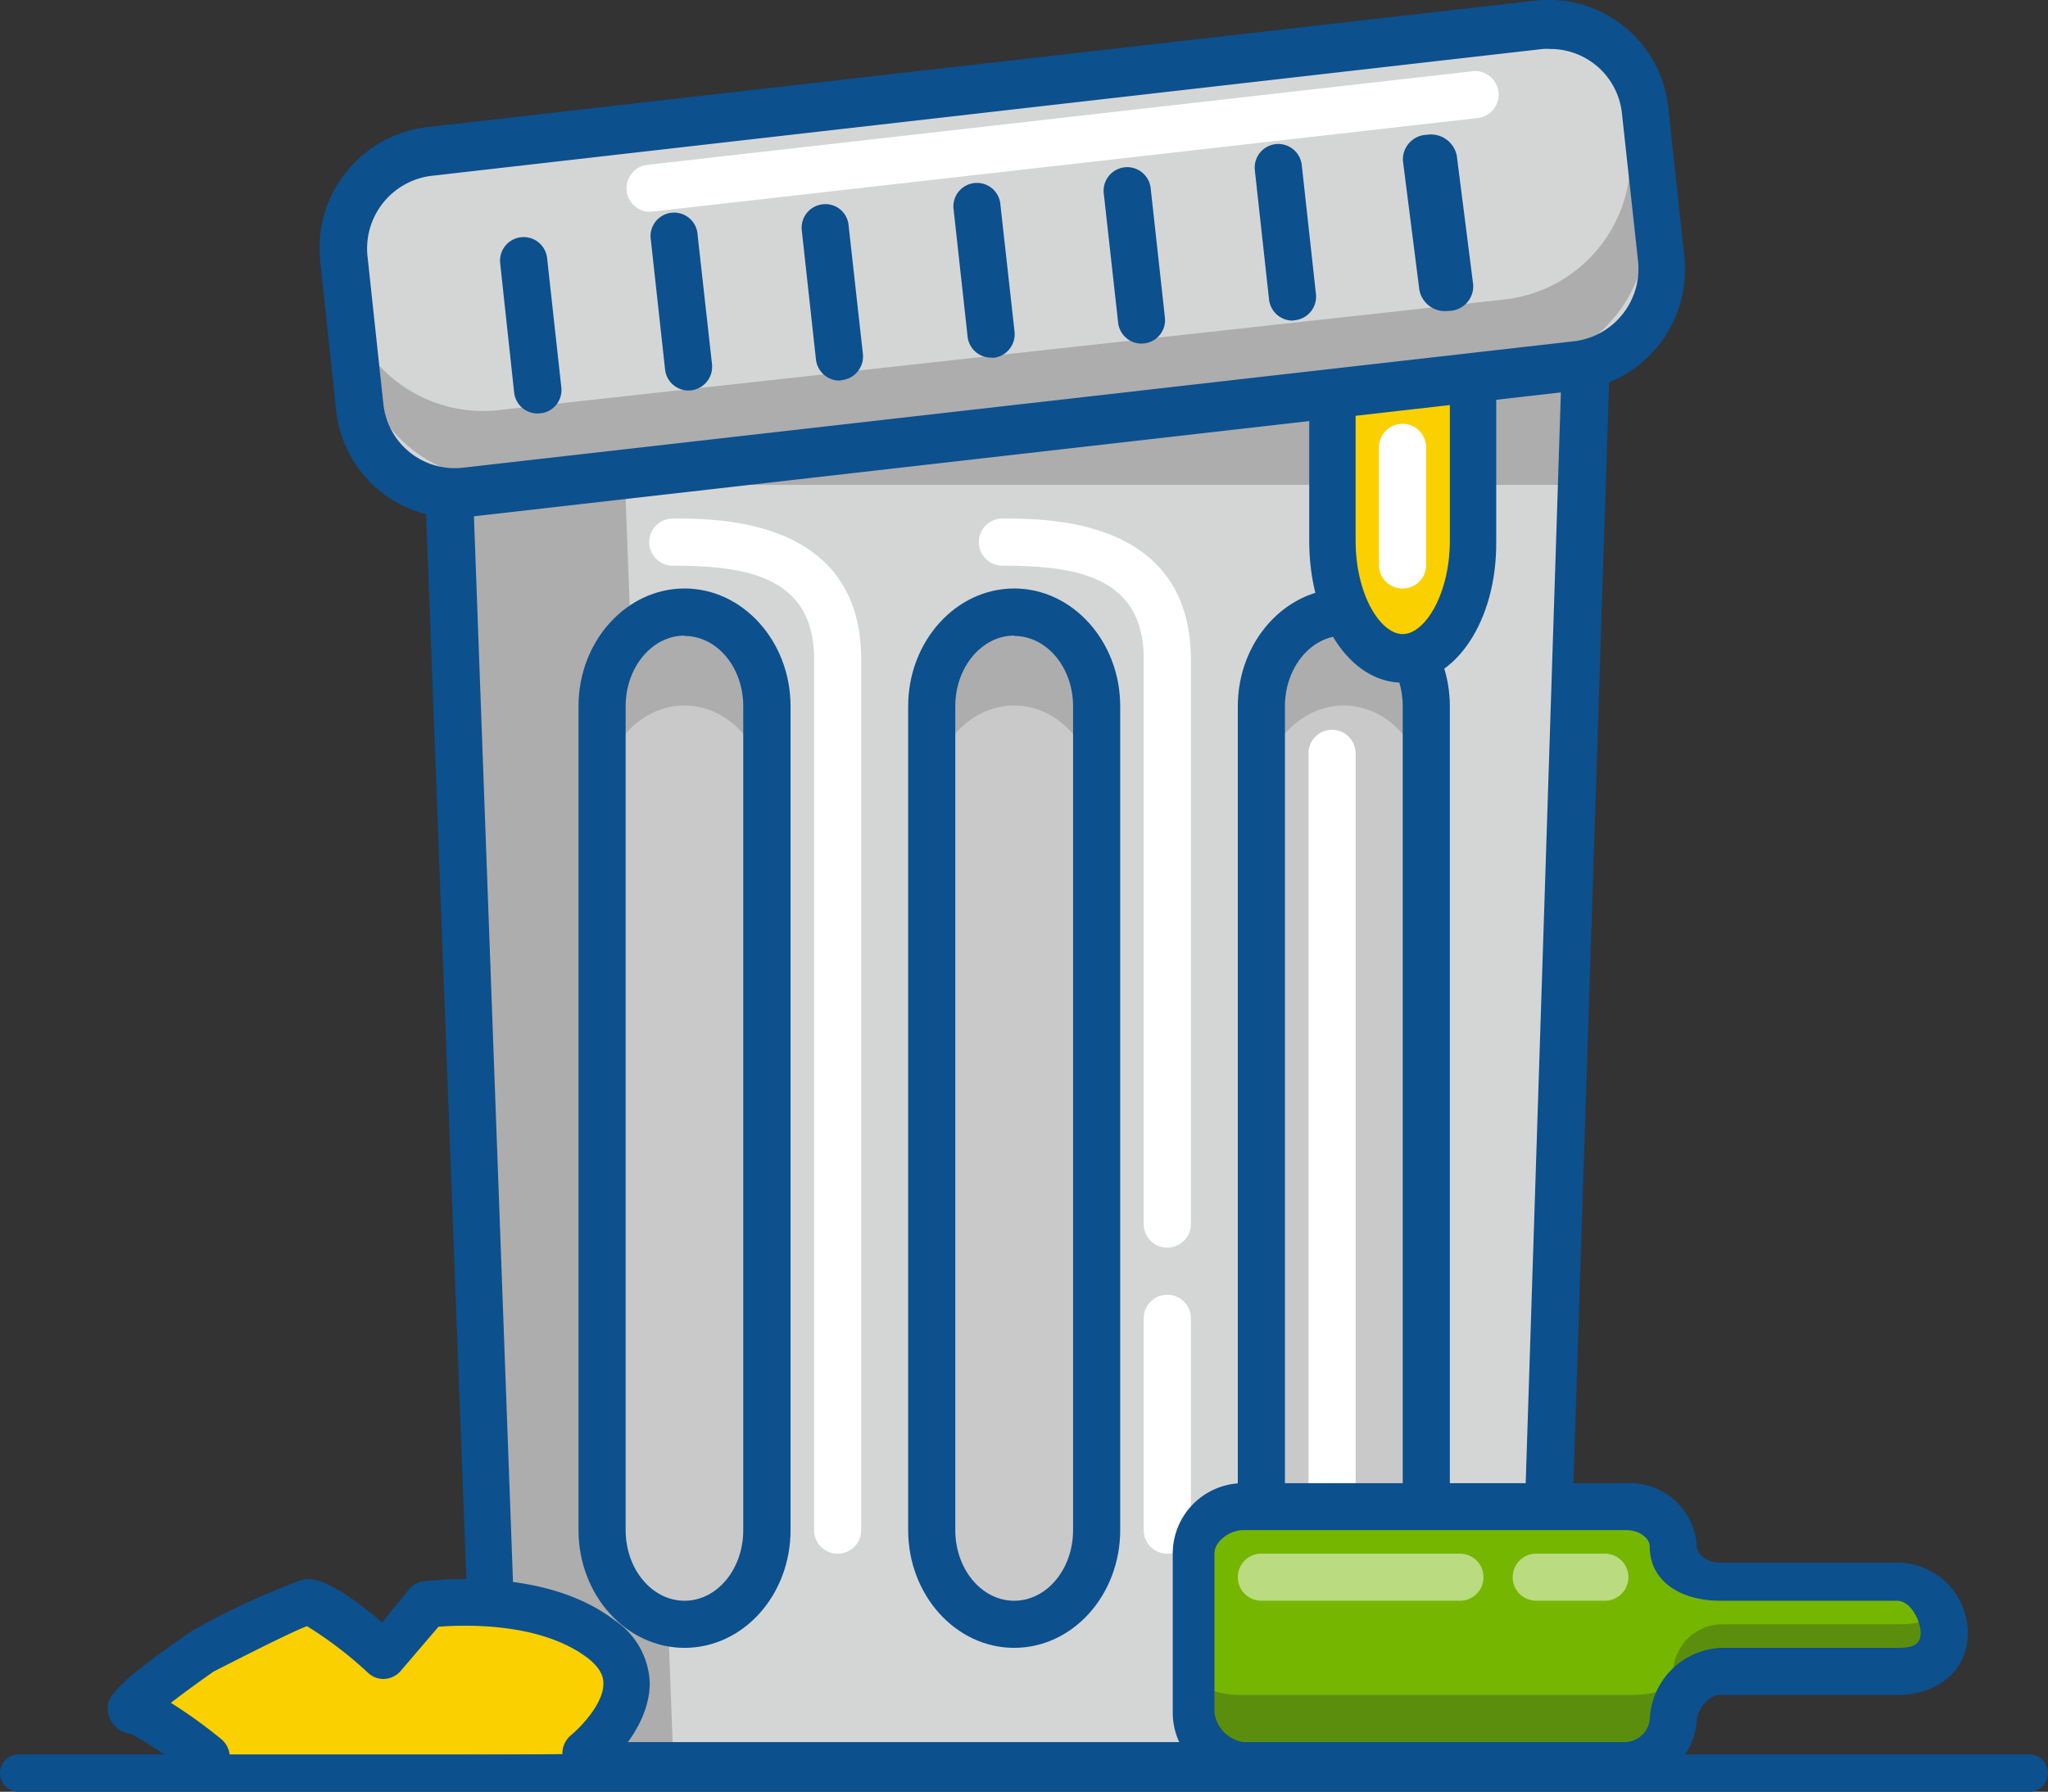 <svg id="garbage" xmlns="http://www.w3.org/2000/svg" viewBox="0 0 109.53 95.85"><rect x="0" y="0" width="109.53" height="95.85" fill="#333333" stroke="none"/><defs><style>.cls-1{fill:#d4d6d6;}.cls-2{fill:#adadad;}.cls-3{fill:#0c508e;}.cls-4{fill:#c9c9c9;}.cls-5{fill:#fbd000;}.cls-6,.cls-9{fill:#fff;}.cls-7{fill:#75b600;}.cls-8{fill:#5c8e0d;}.cls-9{opacity:0.5;}</style></defs><polygon class="cls-1" points="82.4 94.45 26.57 94.45 23.39 10.07 85.09 11.33 82.4 94.45"/><polygon class="cls-2" points="23.39 25.94 85.09 25.94 85.09 14.61 23.39 25.94"/><polygon class="cls-2" points="23.39 10.07 26.57 94.45 36.02 94.45 32.84 10.27 23.39 10.07"/><path class="cls-3" d="M128.65,139.69H72.83a1.26,1.26,0,0,1-1.26-1.21L68.38,54.1a1.3,1.3,0,0,1,.36-.93,1.34,1.34,0,0,1,.92-.38l61.71,1.26a1.26,1.26,0,0,1,1.23,1.3l-2.69,83.12A1.26,1.26,0,0,1,128.65,139.69ZM74,137.17h53.4L130,56.55,71,55.34Z" transform="translate(-46.25 -43.98)"/><path class="cls-4" d="M87.27,125.83c0,2.78-2,5-4.41,5s-4.41-2.26-4.41-5V81.76c0-2.77,2-5,4.41-5s4.41,2.27,4.41,5Z" transform="translate(-46.25 -43.98)"/><path class="cls-5" d="M77.61,137.8s4.41-3.47.84-6.14S69,129.82,69,129.82l-2.31,2.73s-3.36-3-4.2-2.85a52.33,52.33,0,0,0-5.66,2.64s-4.62,3.15-3.78,3.15,4,2.52,4,2.52Z" transform="translate(-46.25 -43.98)"/><path class="cls-3" d="M57.3,139.27a1.18,1.18,0,0,1-.77-.28,19.69,19.69,0,0,0-3.26-2.25,1.42,1.42,0,0,1-1.18-.92c-.26-.88-.19-1.4,4.31-4.52l.12-.08a39.72,39.72,0,0,1,6-2.77c.37,0,1.22-.18,4.17,2.32L68.12,129a1.2,1.2,0,0,1,.77-.43c.26,0,6.34-.88,10.21,2.07A4.22,4.22,0,0,1,81,134c0,2.54-2.39,4.55-2.67,4.77a1.23,1.23,0,0,1-1.74-.21,1.28,1.28,0,0,1,.21-1.77c.45-.37,1.74-1.66,1.72-2.76,0-.18,0-.72-.87-1.38C75.08,130.73,71,130.9,69.7,131l-2,2.34a1.24,1.24,0,0,1-.85.45,1.18,1.18,0,0,1-.91-.32,21.09,21.09,0,0,0-3.27-2.5c-.72.26-3,1.41-5,2.43-.77.54-1.62,1.16-2.28,1.67A27.06,27.06,0,0,1,58.07,137a1.28,1.28,0,0,1,.2,1.78A1.25,1.25,0,0,1,57.3,139.27Z" transform="translate(-46.25 -43.98)"/><path class="cls-4" d="M104.9,125.83c0,2.78-2,5-4.41,5s-4.41-2.26-4.41-5V81.76c0-2.77,2-5,4.41-5s4.41,2.27,4.41,5Z" transform="translate(-46.25 -43.98)"/><path class="cls-4" d="M122.53,125.83c0,2.78-2,5-4.41,5s-4.41-2.26-4.41-5V81.76c0-2.77,2-5,4.41-5s4.41,2.27,4.41,5Z" transform="translate(-46.25 -43.98)"/><path class="cls-2" d="M82.86,76.72c-2.42,0-4.41,2.27-4.41,5v5c0-2.77,2-5,4.41-5s4.41,2.27,4.41,5v-5C87.27,79,85.28,76.72,82.86,76.72Z" transform="translate(-46.25 -43.98)"/><path class="cls-2" d="M100.49,76.72c-2.42,0-4.41,2.27-4.41,5v5c0-2.77,2-5,4.41-5s4.41,2.27,4.41,5v-5C104.9,79,102.91,76.72,100.49,76.72Z" transform="translate(-46.25 -43.98)"/><path class="cls-2" d="M118.12,76.72c-2.42,0-4.41,2.27-4.41,5v5c0-2.77,2-5,4.41-5s4.41,2.27,4.41,5v-5C122.53,79,120.54,76.72,118.12,76.72Z" transform="translate(-46.25 -43.98)"/><path class="cls-3" d="M82.86,132.13c-3.12,0-5.67-2.82-5.67-6.3V81.76c0-3.47,2.55-6.3,5.67-6.3s5.67,2.83,5.67,6.3v44.07C88.53,129.31,86,132.13,82.86,132.13Zm0-54.15c-1.74,0-3.15,1.7-3.15,3.78v44.07c0,2.09,1.41,3.78,3.15,3.78S86,127.92,86,125.83V81.76C86,79.68,84.6,78,82.86,78Z" transform="translate(-46.25 -43.98)"/><path class="cls-3" d="M100.49,132.13c-3.12,0-5.67-2.82-5.67-6.3V81.76c0-3.47,2.55-6.3,5.67-6.3s5.67,2.83,5.67,6.3v44.07C106.16,129.31,103.62,132.13,100.49,132.13Zm0-54.15c-1.74,0-3.15,1.7-3.15,3.78v44.07c0,2.09,1.41,3.78,3.15,3.78s3.15-1.69,3.15-3.78V81.76C103.64,79.68,102.23,78,100.49,78Z" transform="translate(-46.25 -43.98)"/><path class="cls-3" d="M118.12,132.13c-3.12,0-5.67-2.82-5.67-6.3V81.76c0-3.47,2.55-6.3,5.67-6.3s5.67,2.83,5.67,6.3v44.07C123.79,129.31,121.25,132.13,118.12,132.13Zm0-54.15c-1.74,0-3.15,1.7-3.15,3.78v44.07c0,2.09,1.41,3.78,3.15,3.78s3.15-1.69,3.15-3.78V81.76C121.27,79.68,119.86,78,118.12,78Z" transform="translate(-46.25 -43.98)"/><path class="cls-5" d="M125.05,72.94c0,3.47-1.7,6.3-3.78,6.3s-3.78-2.83-3.78-6.3V64.13c0-3.46,1.7-6.3,3.78-6.3s3.78,2.84,3.78,6.3Z" transform="translate(-46.25 -43.98)"/><path class="cls-3" d="M121.27,80.5c-2.83,0-5-3.32-5-7.56V64.13c0-4.24,2.21-7.56,5-7.56s5,3.32,5,7.56v8.81C126.31,77.18,124.09,80.5,121.27,80.5Zm0-21.41c-1.19,0-2.52,2.16-2.52,5v8.81c0,2.89,1.33,5,2.52,5s2.52-2.15,2.52-5V64.13C123.79,61.25,122.46,59.09,121.27,59.09Z" transform="translate(-46.25 -43.98)"/><path class="cls-1" d="M134.57,57.81a5,5,0,0,1-4.45,5.56l-58.84,6.5a5.05,5.05,0,0,1-5.56-4.45l-.82-7.51a5,5,0,0,1,4.45-5.56l58.83-6.5a5.05,5.05,0,0,1,5.56,4.45Z" transform="translate(-46.25 -43.98)"/><path class="cls-2" d="M134.29,55.31l-.27-2.5a7.49,7.49,0,0,0-.77-2.55l.15,1.38A7.58,7.58,0,0,1,126.72,60L72.9,65.92a7.57,7.57,0,0,1-7.58-4.13l.13,1.12a7.58,7.58,0,0,0,8.34,6.69l53.82-5.95A7.58,7.58,0,0,0,134.29,55.31Z" transform="translate(-46.25 -43.98)"/><path class="cls-3" d="M70.54,71.68a6.42,6.42,0,0,1-6.32-5.83L63.38,58A6.52,6.52,0,0,1,69,50.79L128.48,44a6.43,6.43,0,0,1,7,5.8l.84,7.82a6.52,6.52,0,0,1-5.62,7.24L71.24,71.64A5.37,5.37,0,0,1,70.54,71.68ZM129.18,46.6a3,3,0,0,0-.42,0L69.29,53.39a3.92,3.92,0,0,0-3.38,4.35l.84,7.82A3.84,3.84,0,0,0,71,69l59.48-6.77a3.91,3.91,0,0,0,3.37-4.34L133,50.11A3.85,3.85,0,0,0,129.18,46.6Z" transform="translate(-46.25 -43.98)"/><path class="cls-3" d="M75,66.1A1.26,1.26,0,0,1,73.75,65L73,58.06a1.26,1.26,0,1,1,2.51-.27l.76,6.91a1.25,1.25,0,0,1-1.12,1.39Z" transform="translate(-46.25 -43.98)"/><path class="cls-3" d="M83.07,64.87a1.26,1.26,0,0,1-1.25-1.12l-.76-6.92a1.26,1.26,0,1,1,2.5-.27l.77,6.91a1.27,1.27,0,0,1-1.12,1.39Z" transform="translate(-46.25 -43.98)"/><path class="cls-3" d="M91.14,64.34a1.27,1.27,0,0,1-1.25-1.12l-.76-6.92a1.26,1.26,0,0,1,1.11-1.39A1.24,1.24,0,0,1,91.63,56l.77,6.92a1.27,1.27,0,0,1-1.11,1.39Z" transform="translate(-46.25 -43.98)"/><path class="cls-3" d="M99.22,63.11A1.26,1.26,0,0,1,98,62l-.76-6.91a1.26,1.26,0,0,1,2.5-.28l.77,6.92a1.27,1.27,0,0,1-1.12,1.39Z" transform="translate(-46.25 -43.98)"/><path class="cls-3" d="M107.3,62.36a1.26,1.26,0,0,1-1.25-1.12l-.77-6.92a1.26,1.26,0,0,1,2.51-.27l.76,6.91a1.25,1.25,0,0,1-1.11,1.39Z" transform="translate(-46.25 -43.98)"/><path class="cls-3" d="M115.37,61.13A1.27,1.27,0,0,1,114.12,60l-.76-6.92a1.26,1.26,0,1,1,2.51-.27l.76,6.91a1.27,1.27,0,0,1-1.12,1.39Z" transform="translate(-46.25 -43.98)"/><path class="cls-3" d="M123.6,60.62a1.39,1.39,0,0,1-1.44-1.13l-.88-6.91a1.32,1.32,0,0,1,1.28-1.39,1.41,1.41,0,0,1,1.6,1.11l.88,6.92a1.32,1.32,0,0,1-1.28,1.39Z" transform="translate(-46.25 -43.98)"/><path class="cls-6" d="M91.05,127.09a1.25,1.25,0,0,1-1.26-1.26V79.24c0-4.43-3.64-5-7.56-5a1.26,1.26,0,0,1,0-2.52c2.49,0,10.08,0,10.08,7.56v46.59A1.26,1.26,0,0,1,91.05,127.09Z" transform="translate(-46.25 -43.98)"/><path class="cls-6" d="M108.68,127.09a1.25,1.25,0,0,1-1.26-1.26V114.5a1.26,1.26,0,1,1,2.52,0v11.33A1.26,1.26,0,0,1,108.68,127.09Z" transform="translate(-46.25 -43.98)"/><path class="cls-6" d="M108.68,110.72a1.25,1.25,0,0,1-1.26-1.26V79.24c0-4.43-3.63-5-7.56-5a1.26,1.26,0,0,1,0-2.52c2.49,0,10.08,0,10.08,7.56v30.22A1.26,1.26,0,0,1,108.68,110.72Z" transform="translate(-46.25 -43.98)"/><path class="cls-6" d="M81,55.31a1.26,1.26,0,0,1-.14-2.51l44.07-5a1.26,1.26,0,1,1,.29,2.5l-44.08,5Z" transform="translate(-46.25 -43.98)"/><path class="cls-6" d="M121.27,75.46A1.25,1.25,0,0,1,120,74.2V67.91a1.26,1.26,0,0,1,2.52,0V74.2A1.25,1.25,0,0,1,121.27,75.46Z" transform="translate(-46.25 -43.98)"/><path class="cls-6" d="M117.49,126.46a1.26,1.26,0,0,1-1.26-1.26V84.28a1.26,1.26,0,1,1,2.52,0V125.2A1.25,1.25,0,0,1,117.49,126.46Z" transform="translate(-46.25 -43.98)"/><path class="cls-7" d="M135.73,136.3a2.35,2.35,0,0,1,2.52-2.12h9.44a2.54,2.54,0,0,0,2.52-2.52h0a2.53,2.53,0,0,0-2.52-2.52h-9.44a2.35,2.35,0,0,1-2.52-2.12,2.36,2.36,0,0,0-2.52-2.13H112.74a2.52,2.52,0,0,0-2.51,2.52v8.5a2.53,2.53,0,0,0,2.51,2.52h20.47A2.36,2.36,0,0,0,135.73,136.3Z" transform="translate(-46.25 -43.98)"/><path class="cls-8" d="M147.69,130.87h-9.44a2.66,2.66,0,0,0-2.52,2.49c0,1.17-1.14,1.29-2.52,1.29H112.74c-1.38,0-2.51-.29-2.51-1.68v2.94a2.53,2.53,0,0,0,2.51,2.52h20.47a2.36,2.36,0,0,0,2.52-2.13,2.35,2.35,0,0,1,2.52-2.12h9.44a2.54,2.54,0,0,0,2.52-2.52,2.43,2.43,0,0,0-.49-1.47C149.27,130.82,148.53,130.87,147.69,130.87Z" transform="translate(-46.25 -43.98)"/><path class="cls-3" d="M133.22,139.37H112.75a3.78,3.78,0,0,1-3.78-3.78v-8.5a3.77,3.77,0,0,1,3.78-3.77h20.47A3.59,3.59,0,0,1,137,126.7c0,.41.52.87,1.26.87h9.45a3.77,3.77,0,0,1,3.78,3.77c0,2.09-1.69,3.31-3.78,3.31h-9.45c-.74,0-1.26.93-1.26,1.34A3.6,3.6,0,0,1,133.22,139.37Zm-20.47-13.54c-.7,0-1.55.57-1.55,1.26v8.5a1.84,1.84,0,0,0,1.55,1.58h20.47a1.37,1.37,0,0,0,1.26-1.18,4,4,0,0,1,3.78-3.86h9.45c.7,0,1.26-.09,1.26-.79s-.56-1.73-1.26-1.73h-9.45c-2.08,0-3.78-1-3.78-2.91,0-.41-.52-.87-1.26-.87Z" transform="translate(-46.25 -43.98)"/><path class="cls-9" d="M132.08,129.61h-3.67a1.26,1.26,0,0,1,0-2.52h3.67a1.26,1.26,0,0,1,0,2.52Z" transform="translate(-46.25 -43.98)"/><path class="cls-9" d="M124.33,129.61H113.71a1.26,1.26,0,0,1,0-2.52h10.62a1.26,1.26,0,1,1,0,2.52Z" transform="translate(-46.25 -43.98)"/><path class="cls-3" d="M154.78,139.83H47.25a1,1,0,0,1,0-2H154.78a1,1,0,0,1,0,2Z" transform="translate(-46.25 -43.98)"/></svg>